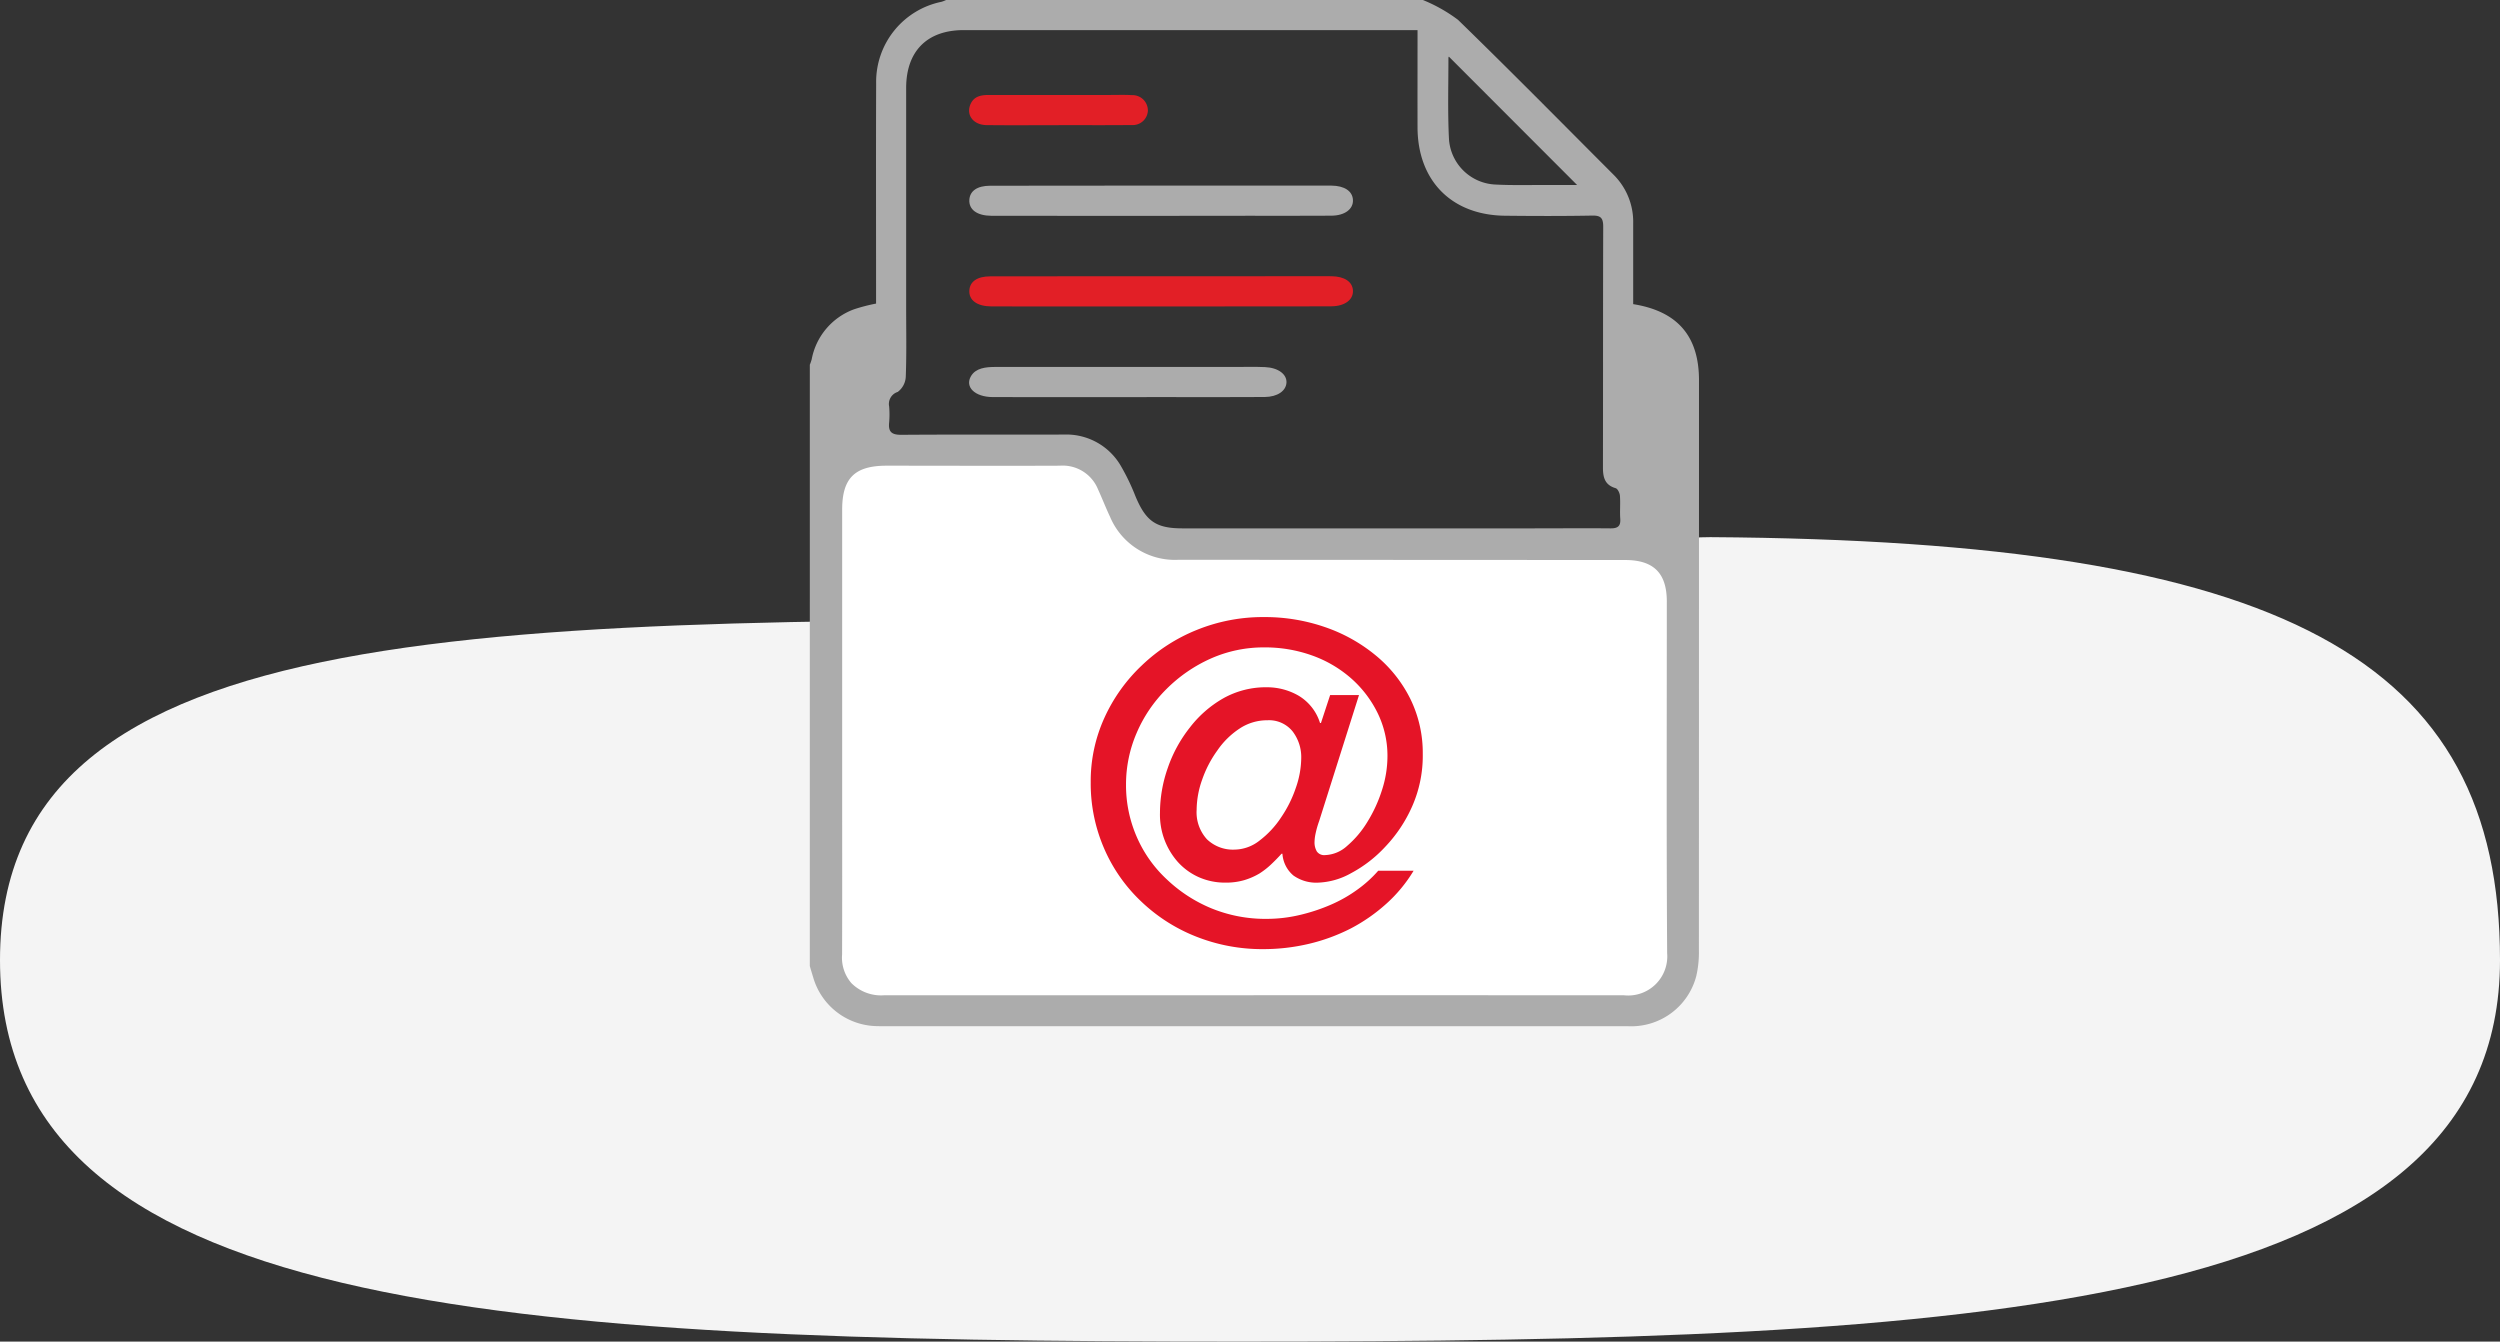 <svg xmlns="http://www.w3.org/2000/svg" xmlns:xlink="http://www.w3.org/1999/xlink" width="200.664" height="107.684" viewBox="0 0 200.664 107.684">
  <rect x="0" y="0" width="200.664" height="107.684" fill="#333333" stroke="none"/>
  <defs>
    <clipPath id="clip-path">
      <rect id="Rectangle_15007" data-name="Rectangle 15007" width="71.372" height="82.369" fill="#acacac"/>
    </clipPath>
  </defs>
  <g id="Group_181672" data-name="Group 181672" transform="translate(-947 -216)">
    <path id="Path_20478" data-name="Path 20478" d="M107.5,62.769c8.431,0,29.98-6.684,37.854-6.634,46.033.295,63.38,9.724,63.38,33.95,0,28.235-41.864,30.619-101.235,30.619S8.07,118.32,8.07,90.085,48.129,62.769,107.5,62.769Z" transform="translate(938.93 202.98)" fill="#f4f4f4"/>
    <g id="Group_181670" data-name="Group 181670">
      <path id="Path_44308" data-name="Path 44308" d="M-5514.127,5981.812h20.065l4.517,7.389h44.278l-1,34.9-2.751,2.732h-61.019l-5.083-2.732Z" transform="translate(6528 -5730)" fill="#fff"/>
      <g id="Group_181669" data-name="Group 181669" transform="translate(1012 216)">
        <g id="Group_181668" data-name="Group 181668" clip-path="url(#clip-path)">
          <path id="Path_44305" data-name="Path 44305" d="M10.936,0H49.212A12.588,12.588,0,0,1,52.027,1.59c4.209,4.091,8.331,8.273,12.479,12.427a5.323,5.323,0,0,1,1.583,3.915q0,2.332,0,4.665v1.814c3.57.571,5.282,2.579,5.282,6.113q0,22.882-.008,45.764a8.383,8.383,0,0,1-.214,2.069,5.392,5.392,0,0,1-5.529,4.009q-29.187,0-58.374,0c-.643,0-1.287.012-1.93-.006A5.412,5.412,0,0,1,.294,78.524c-.1-.328-.2-.657-.294-.986V29.278a3.846,3.846,0,0,0,.152-.442,5.323,5.323,0,0,1,3.367-4,13.958,13.958,0,0,1,1.8-.47V23.4c0-5.575-.014-11.151.006-16.726A6.557,6.557,0,0,1,10.572.143,2.546,2.546,0,0,0,10.936,0M35.615,79.888v-.009q14.872,0,29.743.008a3.139,3.139,0,0,0,3.457-3.381c-.063-9.408-.024-18.816-.027-28.224,0-2.282-1.059-3.332-3.34-3.333L29.6,44.931a5.646,5.646,0,0,1-5.5-3.448c-.342-.725-.633-1.475-.966-2.205a3.059,3.059,0,0,0-3.066-1.9c-4.636.02-9.271,0-13.907,0-2.554,0-3.564,1-3.564,3.529q0,11.579,0,23.159c0,4.181.009,8.363-.006,12.544a3.138,3.138,0,0,0,.746,2.3,3.362,3.362,0,0,0,2.624.976q14.832-.005,29.663,0M48.776,2.415H47.733q-17.689,0-35.378,0c-2.942,0-4.621,1.69-4.622,4.65q0,8.767,0,17.533c0,1.877.039,3.755-.03,5.629a1.618,1.618,0,0,1-.647,1.231,1.012,1.012,0,0,0-.688,1.167,7.492,7.492,0,0,1,0,1.286c-.084.782.233.995,1,.989,4.342-.034,8.684-.006,13.025-.021A5.058,5.058,0,0,1,25,37.456a17.652,17.652,0,0,1,1.142,2.385c.838,2,1.644,2.568,3.776,2.568H57.9c2.117,0,4.235-.02,6.351,0,.576.006.844-.153.8-.769s.02-1.235-.026-1.848c-.017-.218-.179-.56-.343-.608-.885-.257-1.023-.886-1.021-1.681.012-6.434,0-12.868.022-19.3,0-.706-.192-.917-.9-.9-2.331.043-4.663.037-6.995.011-4.28-.048-7-2.813-7.009-7.1-.005-2.279,0-4.558,0-6.836v-.96M51.3,4.55c.016-.035-.041.031-.041.1,0,2.166-.064,4.336.043,6.5a3.909,3.909,0,0,0,3.791,3.664c1.254.065,2.513.031,3.769.036.923,0,1.845,0,2.727,0L51.3,4.55" transform="translate(0 0.001)" fill="#acacac"/>
          <path id="Path_44306" data-name="Path 44306" d="M101.586,94.859c-2.239,0-18.144.015-20.383,0-1.169-.008-1.822-.507-1.769-1.293.047-.7.624-1.115,1.66-1.12,2.783-.013,19.232-.009,22.014-.01,1.791,0,3.583-.008,5.374,0,1.066.007,1.707.446,1.741,1.151.035.729-.646,1.254-1.728,1.263-2.3.018-4.606.005-6.909.006" transform="translate(-66.628 -77.538)" fill="#acacac"/>
          <path id="Path_44310" data-name="Path 44310" d="M101.586,94.859c-2.239,0-18.144.015-20.383,0-1.169-.008-1.822-.507-1.769-1.293.047-.7.624-1.115,1.66-1.12,2.783-.013,19.232-.009,22.014-.01,1.791,0,3.583-.008,5.374,0,1.066.007,1.707.446,1.741,1.151.035.729-.646,1.254-1.728,1.263-2.3.018-4.606.005-6.909.006" transform="translate(-66.628 -70.264)" fill="#e21f26"/>
          <path id="Path_44307" data-name="Path 44307" d="M86.495,49.694c-1.927,0-3.854.016-5.78-.006-1.069-.012-1.671-.817-1.291-1.681.282-.642.855-.739,1.475-.738q4.857,0,9.715,0c.589,0,1.179-.021,1.766.013a1.234,1.234,0,0,1,1.28,1.257,1.213,1.213,0,0,1-1.3,1.143c-1.953.021-3.907.007-5.861.007v0" transform="translate(-66.525 -39.646)" fill="#e21f26"/>
          <path id="Path_44311" data-name="Path 44311" d="M95.156,49.693c-2.59,0-11.369.017-13.958,0-1.437-.012-2.246-.817-1.736-1.681.38-.642,1.15-.739,1.983-.738,4.353,0,14.894,0,19.246,0,.791,0,1.585-.021,2.373.013,1.064.046,1.765.581,1.72,1.257-.043.653-.721,1.135-1.752,1.143-2.626.021-5.252.007-7.877.007v0" transform="translate(-66.525 -17.821)" fill="#acacac"/>
        </g>
      </g>
    </g>
    <path id="Path_44309" data-name="Path 44309" d="M5.479-12.356a3.39,3.39,0,0,0-.7-2.172,2.429,2.429,0,0,0-2.025-.883,3.993,3.993,0,0,0-2.246.681,6.471,6.471,0,0,0-1.767,1.749,9.007,9.007,0,0,0-1.215,2.338,7.344,7.344,0,0,0-.442,2.411,3.213,3.213,0,0,0,.828,2.374A3.01,3.01,0,0,0,.141-5.03a3.3,3.3,0,0,0,2.006-.736A7.467,7.467,0,0,0,3.859-7.607,9.622,9.622,0,0,0,5.037-9.963,7.412,7.412,0,0,0,5.479-12.356Zm4.638-5.08L6.915-7.313a7.286,7.286,0,0,0-.276.957,3.64,3.64,0,0,0-.092.7,1.442,1.442,0,0,0,.184.773.719.719,0,0,0,.663.294A2.767,2.767,0,0,0,9.16-5.325a7.936,7.936,0,0,0,1.62-1.914A11.306,11.306,0,0,0,11.958-9.8,8.848,8.848,0,0,0,12.4-12.5a7.791,7.791,0,0,0-.81-3.534,8.959,8.959,0,0,0-2.172-2.8,9.667,9.667,0,0,0-3.129-1.8,11.164,11.164,0,0,0-3.755-.626,10.427,10.427,0,0,0-4.325.9,11.856,11.856,0,0,0-3.552,2.448A11.118,11.118,0,0,0-7.737-14.38a10.419,10.419,0,0,0-.847,4.123,10.364,10.364,0,0,0,.865,4.215A10.179,10.179,0,0,0-5.307-2.637,11.638,11.638,0,0,0-1.736-.318,11.433,11.433,0,0,0,2.718.529,11.5,11.5,0,0,0,5.368.216a14.6,14.6,0,0,0,2.5-.828,11.176,11.176,0,0,0,2.154-1.233,9.769,9.769,0,0,0,1.638-1.491H14.5a11.566,11.566,0,0,1-2.19,2.65A13.831,13.831,0,0,1,9.455,1.3,14.925,14.925,0,0,1,6.086,2.535a15.821,15.821,0,0,1-3.663.423A14.339,14.339,0,0,1-2.97,1.946,13.579,13.579,0,0,1-7.369-.87,12.852,12.852,0,0,1-10.332-5.1a13.1,13.1,0,0,1-1.086-5.338,12.272,12.272,0,0,1,1.1-5.172A13.405,13.405,0,0,1-7.3-19.829a13.833,13.833,0,0,1,4.4-2.835A14.114,14.114,0,0,1,2.5-23.694a14.743,14.743,0,0,1,4.9.81A13.022,13.022,0,0,1,11.479-20.6a10.638,10.638,0,0,1,2.761,3.479,9.854,9.854,0,0,1,.994,4.436,10.036,10.036,0,0,1-.865,4.215,11.292,11.292,0,0,1-2.154,3.221A10.37,10.37,0,0,1,9.473-3.134a5.812,5.812,0,0,1-2.632.755A3.163,3.163,0,0,1,4.853-2.95,2.489,2.489,0,0,1,3.97-4.7H3.9q-.4.442-.828.847a6.216,6.216,0,0,1-.939.736,5.44,5.44,0,0,1-1.215.534A5.165,5.165,0,0,1-.6-2.38a5.16,5.16,0,0,1-2.154-.442A5.028,5.028,0,0,1-4.424-4.036,5.729,5.729,0,0,1-5.859-7.975a10.946,10.946,0,0,1,.626-3.608,10.906,10.906,0,0,1,1.767-3.239A9.019,9.019,0,0,1-.8-17.16a6.983,6.983,0,0,1,3.552-.9A5.062,5.062,0,0,1,5.24-17.4,3.889,3.889,0,0,1,6.988-15.19h.074L7.8-17.436Z" transform="translate(1045.965 289.224)" fill="#e51427"/>
  </g>
</svg>
